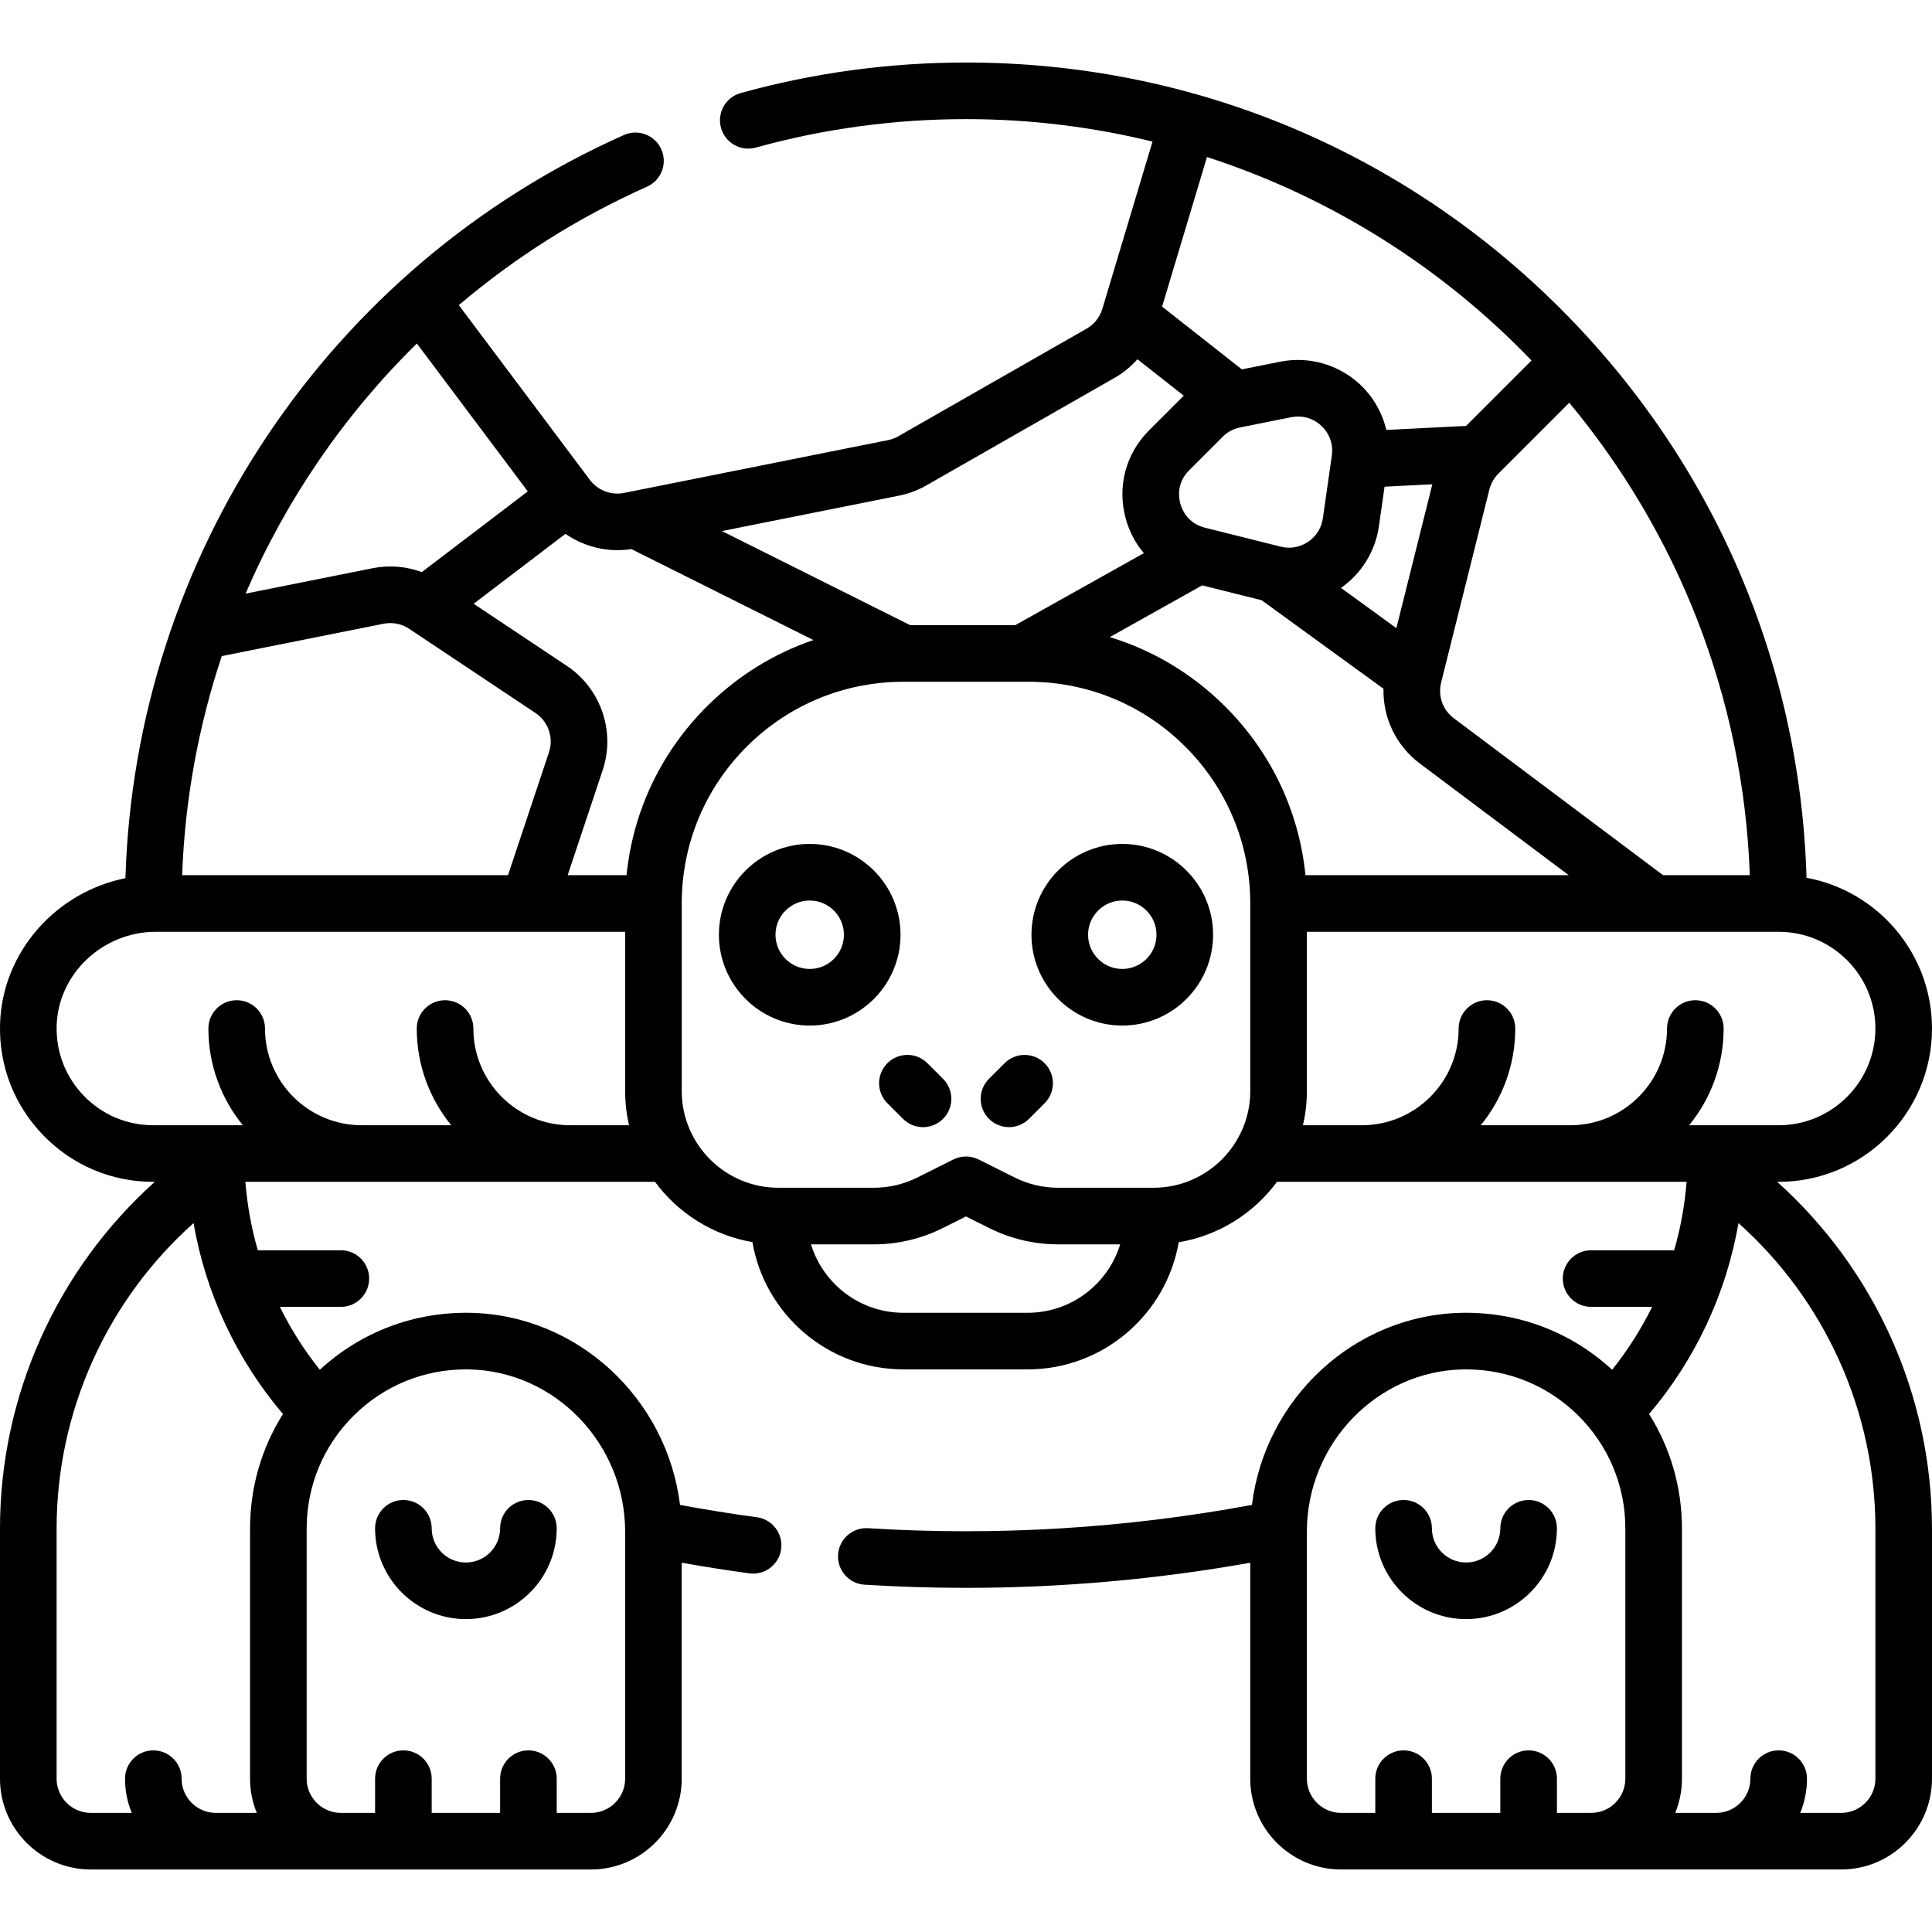 <svg xmlns="http://www.w3.org/2000/svg" id="Capa_1" height="512" viewBox="0 0 512 512" width="512"><g><path d="m245.772 281.759c-2.929-2.929-7.678-2.929-10.607 0s-2.929 7.678 0 10.606l4.142 4.142c1.464 1.464 3.384 2.197 5.303 2.197s3.839-.732 5.303-2.197c2.929-2.929 2.929-7.678 0-10.606z"></path><path d="m266.228 281.759-4.142 4.142c-2.929 2.929-2.929 7.678 0 10.606 1.465 1.464 3.385 2.197 5.304 2.197s3.839-.732 5.304-2.197l4.142-4.142c2.929-2.929 2.929-7.678 0-10.606-2.931-2.928-7.679-2.928-10.608 0z"></path><path d="m214.584 223.65c-13.27 0-24.067 10.796-24.067 24.067s10.796 24.066 24.067 24.066c13.27 0 24.066-10.796 24.066-24.066s-10.796-24.067-24.066-24.067zm0 33.133c-4.999 0-9.067-4.067-9.067-9.066 0-5 4.067-9.067 9.067-9.067 4.999 0 9.066 4.067 9.066 9.067 0 4.999-4.067 9.066-9.066 9.066z"></path><path d="m297.417 223.65c-13.271 0-24.067 10.796-24.067 24.067s10.797 24.066 24.067 24.066 24.066-10.796 24.066-24.066-10.795-24.067-24.066-24.067zm0 33.133c-5 0-9.067-4.067-9.067-9.066 0-5 4.067-9.067 9.067-9.067 4.999 0 9.066 4.067 9.066 9.067.001 4.999-4.067 9.066-9.066 9.066z"></path><path d="m123.467 429.08c13.271 0 24.066-10.796 24.066-24.066 0-4.142-3.358-7.5-7.5-7.5s-7.5 3.358-7.5 7.5c0 4.999-4.067 9.066-9.066 9.066s-9.067-4.067-9.067-9.066c0-4.142-3.358-7.5-7.5-7.5s-7.5 3.358-7.5 7.5c0 13.27 10.797 24.066 24.067 24.066z"></path><path d="m388.533 429.08c13.271 0 24.066-10.796 24.066-24.066 0-4.142-3.357-7.5-7.5-7.5s-7.5 3.358-7.5 7.5c0 4.999-4.067 9.066-9.066 9.066s-9.066-4.067-9.066-9.066c0-4.142-3.357-7.5-7.5-7.5s-7.5 3.358-7.5 7.5c0 13.27 10.796 24.066 24.066 24.066z"></path><path d="m470.981 313.2h.386c22.405 0 40.633-18.228 40.633-40.633 0-19.883-14.357-36.464-33.246-39.949-1.7-56.975-24.68-110.292-65.163-150.775-42.095-42.094-98.061-65.276-157.591-65.276-20.267 0-40.354 2.722-59.704 8.089-3.991 1.107-6.33 5.24-5.222 9.232s5.242 6.329 9.232 5.222c18.044-5.005 36.782-7.543 55.694-7.543 17.029 0 33.58 2.073 49.43 5.954l-13.295 44.318c-.671 2.237-2.158 4.107-4.186 5.267l-49.902 28.516c-.848.484-1.764.827-2.721 1.019l-69.959 13.992c-3.404.684-6.949-.674-9.032-3.451l-34.74-46.322c14.826-12.591 31.551-23.22 49.866-31.384 3.784-1.686 5.483-6.12 3.797-9.903-1.687-3.783-6.119-5.484-9.903-3.797-78.275 34.889-129.549 111.698-132.112 196.954-18.432 3.675-32.704 19.63-33.227 38.7-.304 11.075 3.778 21.542 11.493 29.47 7.717 7.932 18.06 12.3 29.125 12.3h.386c-25.917 23.279-41.02 56.64-41.02 91.9v66.267c0 13.27 10.796 24.066 24.067 24.066h132.533c13.271 0 24.066-10.796 24.066-24.066v-57.23c5.96 1.06 11.954 2.01 17.915 2.814.34.046.678.068 1.011.068 3.697 0 6.916-2.734 7.423-6.499.554-4.105-2.326-7.881-6.431-8.435-6.781-.914-13.608-2.015-20.369-3.27-3.455-28.188-27.141-50.429-55.775-50.907-14.791-.235-28.831 5.108-39.676 15.093-4.154-5.195-7.695-10.783-10.6-16.668h16.168c4.142 0 7.5-3.358 7.5-7.5s-3.358-7.5-7.5-7.5h-22.005c-1.702-5.878-2.802-11.95-3.302-18.133h108.142c.137 0 .27-.013.405-.021 6.105 8.287 15.276 14.175 25.826 15.988 3.288 19.128 19.983 33.732 40.035 33.732h32.914c20.038 0 36.723-14.583 40.028-33.691 10.645-1.768 19.904-7.682 26.053-16.029.135.007.268.021.405.021h108.143c-.5 6.184-1.601 12.255-3.302 18.133h-22.007c-4.143 0-7.5 3.358-7.5 7.5s3.357 7.5 7.5 7.5h16.168c-2.905 5.885-6.446 11.473-10.6 16.668-10.841-9.985-24.84-15.337-39.676-15.093-28.634.478-52.32 22.718-55.775 50.906-33.51 6.226-67.703 8.309-101.73 6.175-4.124-.252-7.695 2.882-7.955 7.016-.259 4.134 2.882 7.695 7.016 7.954 8.952.561 17.908.841 26.868.841 25.248 0 50.475-2.232 75.35-6.658v57.224c0 13.27 10.797 24.066 24.067 24.066h132.533c13.27 0 24.066-10.796 24.066-24.066v-66.266c.001-35.26-15.101-68.621-41.018-91.9zm-125.024-81.267c-1.706-17.039-9.213-32.802-21.571-45-8.65-8.538-19.009-14.668-30.284-18.093l24.486-13.712 15.761 3.94 32.293 23.458c-.185 7.666 3.306 15.068 9.624 19.807l39.467 29.6zm-21.933-116.183c1.27-1.27 2.871-2.127 4.633-2.479l13.537-2.707c.61-.122 1.22-.182 1.822-.182 2.286 0 4.473.864 6.186 2.486 2.166 2.049 3.167 4.916 2.745 7.868l-2.374 16.619c-.367 2.575-1.759 4.792-3.917 6.242-2.157 1.451-4.733 1.901-7.257 1.272l-.079-.02c-.02-.005-.041-.011-.061-.015l-19.92-4.98c-4.628-1.157-6.114-4.844-6.539-6.376-.424-1.531-1.047-5.458 2.327-8.832zm55.559 12.593-9.53 38.121-14.681-10.665c5.451-3.807 9.108-9.728 10.051-16.323l1.5-10.499zm61.151 103.59-55.467-41.6c-2.926-2.194-4.243-5.904-3.355-9.452l.025-.102c.002-.009.005-.018.007-.026l12.753-51.014c.398-1.594 1.223-3.051 2.386-4.213l18.791-18.792c28.462 34.231 46.151 77.712 47.844 125.199zm-34.874-136.399-17.342 17.343-21.132 1.059c-1.066-4.515-3.42-8.696-6.875-11.965-5.665-5.359-13.611-7.644-21.259-6.116l-10.147 2.029-21.135-16.627 11.892-39.64c33.036 10.69 62.479 29.433 85.998 53.917zm-167.59 35.814c2.541-.509 4.97-1.418 7.219-2.704l49.903-28.516c2.302-1.316 4.321-2.994 6.041-4.929l12.284 9.664c-.099.095-.204.182-.301.28l-8.897 8.896c-6.212 6.212-8.52 14.976-6.175 23.442.953 3.44 2.599 6.518 4.779 9.113l-34.065 19.077h-27.855l-49.886-24.934zm-72.227 100.585h-15.603l9.275-27.824c3.422-10.267-.477-21.631-9.482-27.635l-24.71-16.473 24.331-18.526c4.03 2.791 8.855 4.327 13.791 4.327 1.222 0 2.451-.097 3.675-.289l48.232 24.107c-10.373 3.535-19.901 9.381-27.937 17.314-12.358 12.198-19.866 27.96-21.572 44.999zm-107.276-58.058 42.875-8.575c2.374-.477 4.793.003 6.807 1.346l.123.082c.006.004.012.008.018.012l33.321 22.214c3.393 2.262 4.861 6.543 3.572 10.411l-10.856 32.567h-86.357c.723-20.03 4.333-39.548 10.497-58.057zm51.702-82.85 29.4 39.199-28.095 21.392c-4.139-1.54-8.633-1.913-13.073-1.025l-33.622 6.724c10.676-24.789 26.095-47.333 45.39-66.29zm-95.469 380.342v-66.267c0-31.089 13.365-60.501 36.29-80.965 3.234 18.621 11.351 36.031 23.693 50.597-5.67 9.01-8.716 19.442-8.716 30.368v66.267c0 3.206.635 6.266 1.779 9.066h-10.846c-5 0-9.067-4.067-9.067-9.066 0-4.142-3.358-7.5-7.5-7.5s-7.5 3.358-7.5 7.5c0 3.206.635 6.266 1.779 9.066h-10.845c-4.999 0-9.067-4.067-9.067-9.066zm108.464-108.467c.242 0 .485.002.728.006 22.869.382 41.475 19.677 41.475 43.012v65.449c0 4.999-4.067 9.066-9.066 9.066h-9.067v-9.066c0-4.142-3.358-7.5-7.5-7.5s-7.5 3.358-7.5 7.5v9.066h-18.134v-9.066c0-4.142-3.358-7.5-7.5-7.5s-7.5 3.358-7.5 7.5v9.066h-9.066c-4.999 0-9.067-4.067-9.067-9.066v-66.267c0-11.405 4.479-22.091 12.612-30.09 7.958-7.826 18.439-12.11 29.585-12.11zm27.614-64.7c-14.134 0-25.633-11.499-25.633-25.633 0-4.142-3.358-7.5-7.5-7.5s-7.5 3.358-7.5 7.5c0 9.712 3.429 18.635 9.134 25.633h-23.723c-14.134 0-25.633-11.499-25.633-25.633 0-4.142-3.358-7.5-7.5-7.5s-7.5 3.358-7.5 7.5c0 9.712 3.429 18.635 9.134 25.633h-23.723c-6.98 0-13.505-2.756-18.374-7.76-4.867-5.002-7.441-11.607-7.249-18.599.377-13.734 12.181-24.908 26.313-24.908h98.71 25.633v42.2c0 3.117.365 6.149 1.033 9.067zm121.269 49.7h-32.914c-11.526 0-21.296-7.647-24.511-18.133h16.69c6.276 0 12.56-1.483 18.171-4.29l6.217-3.108 6.216 3.108c5.613 2.807 11.897 4.29 18.173 4.29h16.47c-3.215 10.486-12.986 18.133-24.512 18.133zm33.353-33.133h-25.312c-3.959 0-7.924-.936-11.464-2.706l-9.57-4.785c-1.057-.528-2.205-.792-3.354-.792s-2.298.264-3.354.792l-9.571 4.786c-3.54 1.771-7.504 2.706-11.463 2.706h-25.312c-14.134 0-25.633-11.499-25.633-25.633v-49.7c0-15.841 6.21-30.695 17.485-41.825 11.273-11.127 26.244-17.141 42.162-16.936l31.471-.001c15.835-.192 30.791 5.809 42.064 16.936 11.275 11.13 17.484 25.983 17.484 41.825v49.7c0 14.134-11.499 25.633-25.633 25.633zm40.633-25.634v-42.2h125.034c14.134 0 25.633 11.499 25.633 25.634 0 14.134-11.499 25.633-25.633 25.633h-23.724c5.705-6.998 9.134-15.921 9.134-25.633 0-4.142-3.357-7.5-7.5-7.5s-7.5 3.358-7.5 7.5c0 14.134-11.499 25.633-25.633 25.633h-23.723c5.706-6.998 9.135-15.921 9.135-25.633 0-4.142-3.358-7.5-7.5-7.5-4.143 0-7.5 3.358-7.5 7.5 0 14.134-11.499 25.633-25.634 25.633h-15.621c.668-2.917 1.032-5.949 1.032-9.067zm0 182.234v-65.449c0-23.335 18.607-42.63 41.476-43.012.243-.004.485-.006.727-.006 11.146 0 21.628 4.285 29.585 12.11 8.133 7.999 12.612 18.685 12.612 30.09v66.267c0 4.999-4.067 9.066-9.066 9.066h-9.067v-9.066c0-4.142-3.357-7.5-7.5-7.5s-7.5 3.358-7.5 7.5v9.066h-18.133v-9.066c0-4.142-3.357-7.5-7.5-7.5s-7.5 3.358-7.5 7.5v9.066h-9.066c-5 0-9.068-4.067-9.068-9.066zm150.667 0c0 4.999-4.067 9.066-9.066 9.066h-10.845c1.143-2.8 1.779-5.86 1.779-9.066 0-4.142-3.357-7.5-7.5-7.5s-7.5 3.358-7.5 7.5c0 4.999-4.067 9.066-9.067 9.066h-10.845c1.143-2.8 1.779-5.86 1.779-9.066v-66.267c0-10.926-3.046-21.358-8.716-30.368 12.342-14.565 20.459-31.976 23.693-50.597 22.923 20.463 36.288 49.876 36.288 80.965z"></path></g></svg>